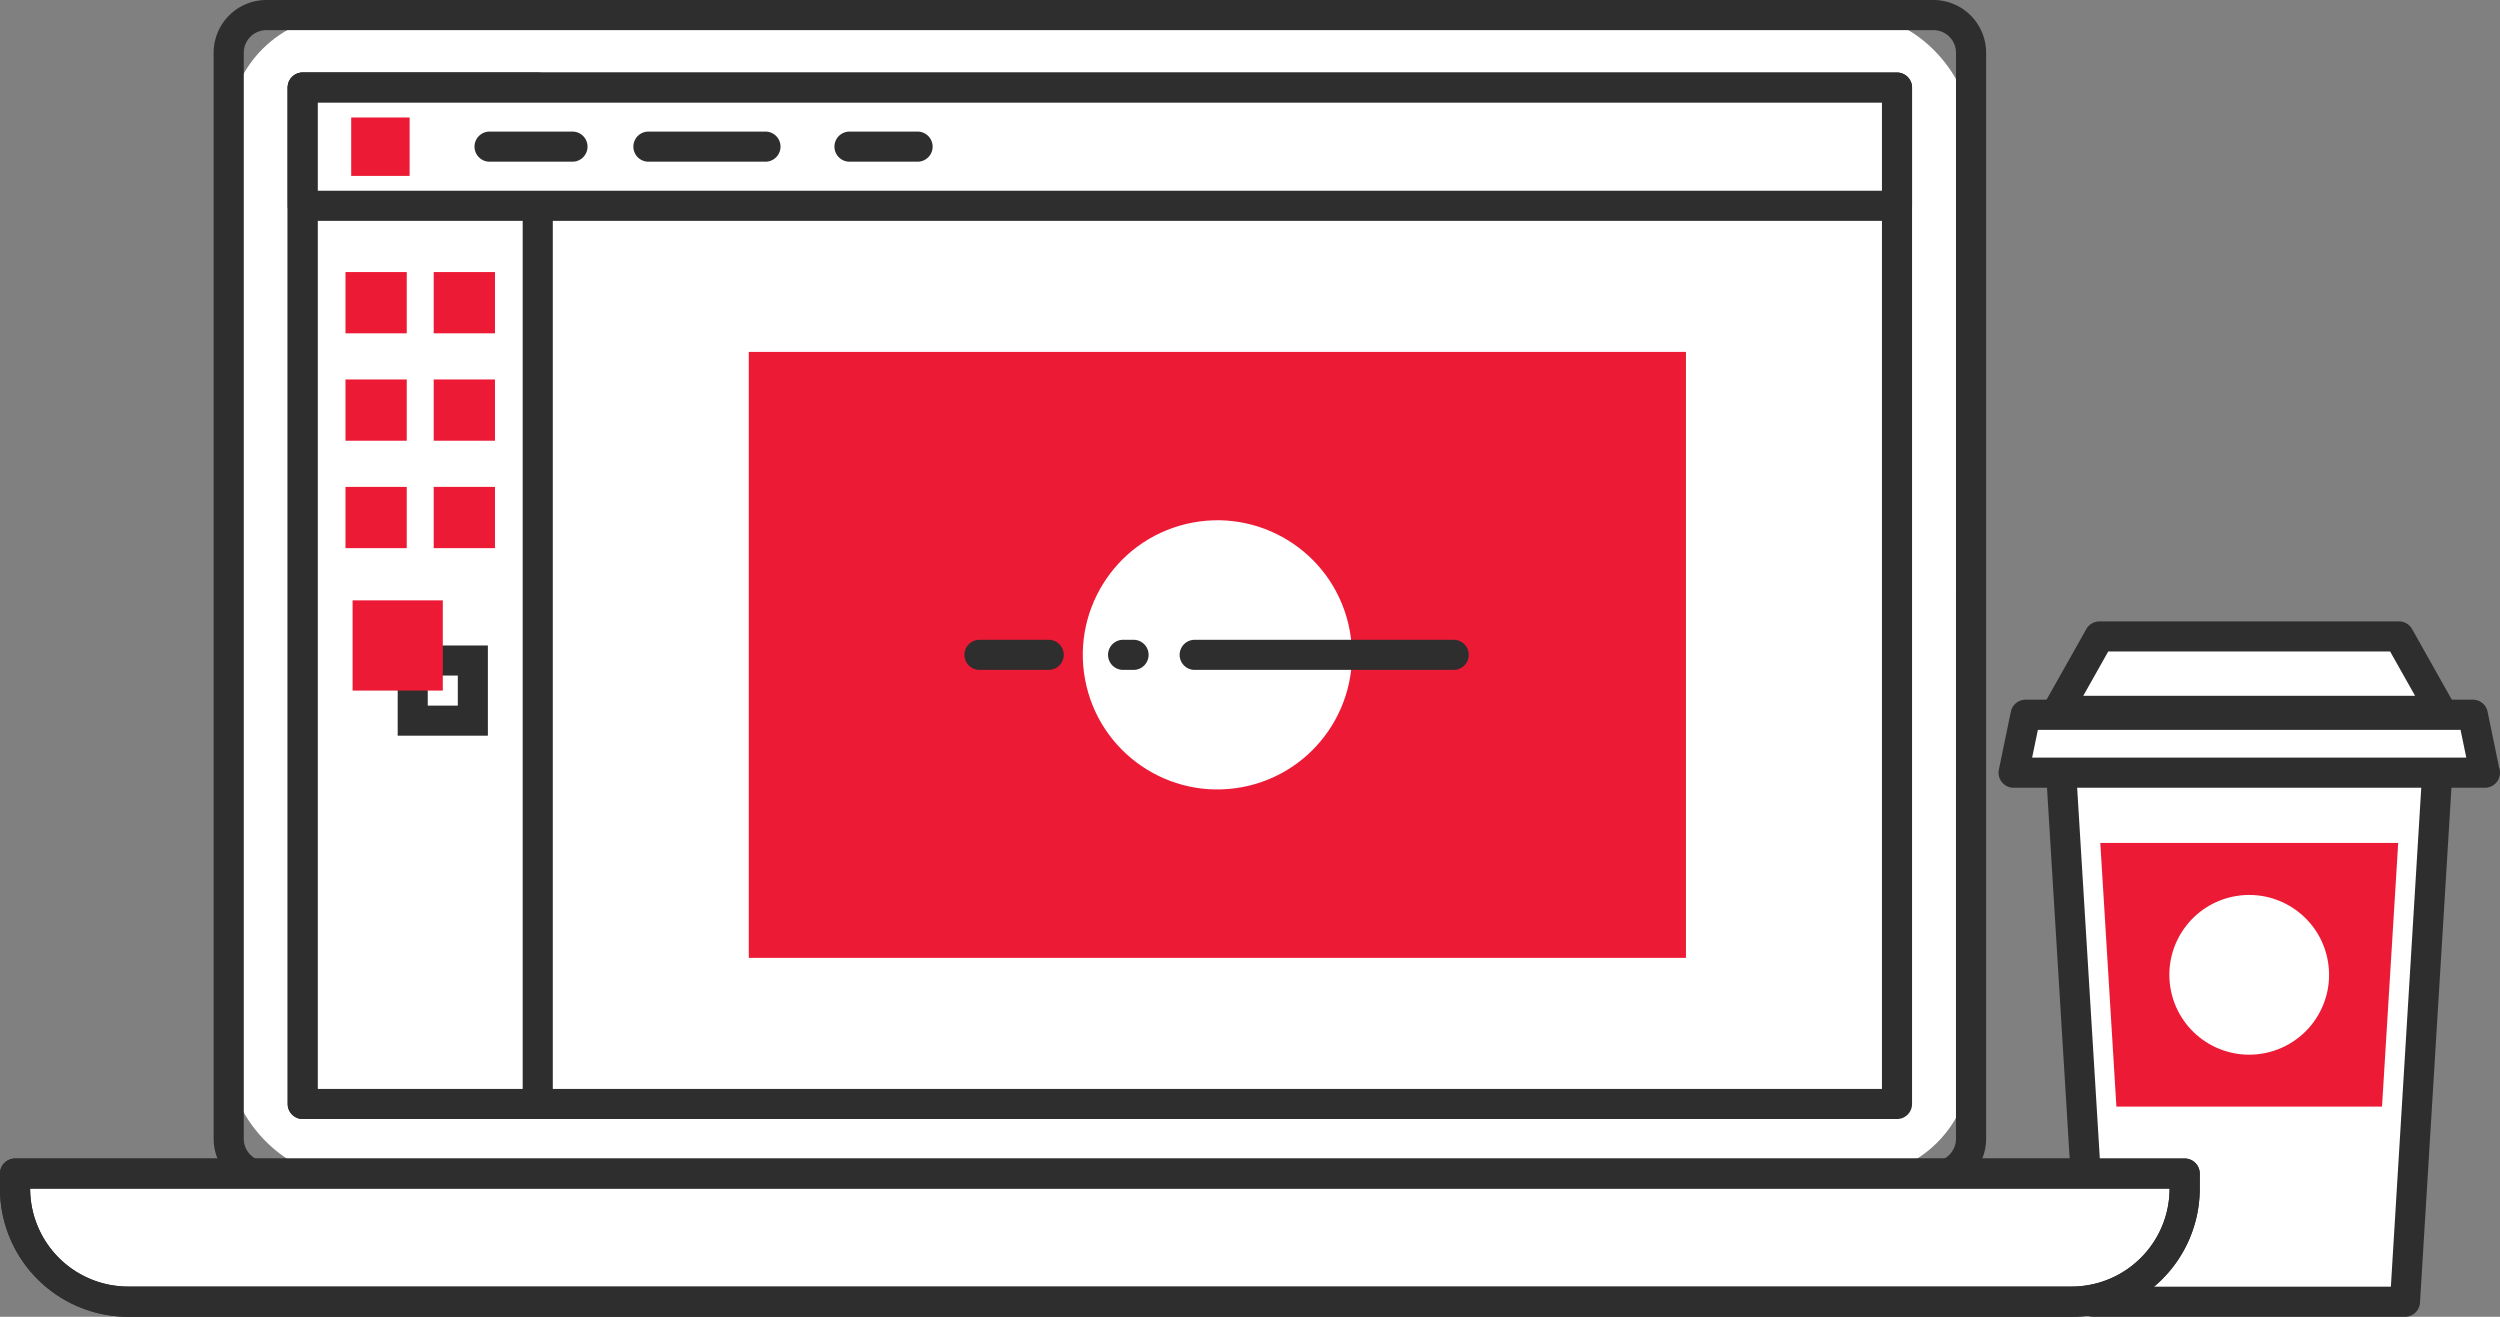 <svg xmlns="http://www.w3.org/2000/svg" width="108.101" height="56.939" viewBox="0 0 108.101 56.939"><rect x="0" y="0" width="108.101" height="56.939" fill="#808080" stroke="none"/><g transform="translate(-434.035 -512.658)"><g transform="translate(520.454 539.526)"><g transform="translate(1.899 3.344)"><path d="M708.79,632.854h13.467l1.554-25.425H707.236Z" transform="translate(-706.585 -606.778)" fill="#fff"/><path d="M722.463,605.429H705.888a.651.651,0,0,0-.65.691l1.554,25.424a.651.651,0,0,0,.65.612h13.467a.651.651,0,0,0,.65-.612l1.554-25.424a.651.651,0,0,0-.65-.691ZM720.3,630.854H708.054l-1.475-24.122h15.19Z" transform="translate(-705.236 -605.429)" fill="#2e2e2e"/></g><path d="M713.608,635.994h11.485l.7-11.4H712.912Z" transform="translate(-708.513 -615.012)" fill="#ec1a35"/><g transform="translate(0 3.386)"><path d="M701.922,607.561l-.518,2.507h20.373l-.518-2.507Z" transform="translate(-700.753 -606.91)" fill="#fff"/><path d="M720.549,606.08a.652.652,0,0,0-.638-.519H700.573a.652.652,0,0,0-.638.519l-.518,2.507a.651.651,0,0,0,.638.783h20.38a.652.652,0,0,0,.613-.872Zm-19.694,1.987.249-1.2H719.38l.249,1.2Z" transform="translate(-699.404 -605.561)" fill="#2e2e2e"/></g><g transform="translate(1.899 0)"><path d="M709.049,597.162l-1.813,3.218h16.575L722,597.162Z" transform="translate(-706.585 -596.511)" fill="#fff"/><path d="M721.217,595.494a.652.652,0,0,0-.568-.331H707.7a.651.651,0,0,0-.568.331l-1.813,3.219a.651.651,0,0,0,.567.971h16.581a.651.651,0,0,0,.52-1.043ZM707,598.38l1.079-1.916h12.188l1.08,1.916Z" transform="translate(-705.236 -595.162)" fill="#2e2e2e"/></g><circle cx="3.453" cy="3.453" r="3.453" transform="translate(6.878 12.426) rotate(-9.187)" fill="#fff"/></g><g transform="translate(443.273 512.658)"><g transform="translate(0 0)"><rect width="75.339" height="50.22" rx="5" transform="translate(0.651 0.651)" fill="#fff"/><path d="M536.765,512.658H464.683a2.282,2.282,0,0,0-2.28,2.28V561.9a2.282,2.282,0,0,0,2.28,2.279h72.083a2.282,2.282,0,0,0,2.28-2.279V514.938A2.282,2.282,0,0,0,536.765,512.658Zm.977,49.244a.978.978,0,0,1-.977.977H464.683a.978.978,0,0,1-.977-.977V514.938a.978.978,0,0,1,.977-.977h72.083a.978.978,0,0,1,.977.977Z" transform="translate(-462.403 -512.658)" fill="#2e2e2e"/></g><g transform="translate(3.201 3.136)"><rect width="68.937" height="43.949" transform="translate(0.651 0.651)" fill="#fff"/><path d="M541.821,522.287H472.884a.651.651,0,0,0-.651.651v43.949a.651.651,0,0,0,.651.651h68.937a.651.651,0,0,0,.651-.651V522.938A.651.651,0,0,0,541.821,522.287Zm-.651,43.949H473.536V523.59H541.17Z" transform="translate(-472.233 -522.287)" fill="#2e2e2e"/></g><g transform="translate(3.201 3.136)"><rect width="10.162" height="43.949" transform="translate(0.651 0.651)" fill="#fff"/><path d="M483.046,522.287H472.884a.651.651,0,0,0-.651.651v43.949a.651.651,0,0,0,.651.651h10.162a.651.651,0,0,0,.651-.651V522.938A.651.651,0,0,0,483.046,522.287Zm-.651,43.949h-8.859V523.59h8.859Z" transform="translate(-472.233 -522.287)" fill="#2e2e2e"/></g><g transform="translate(3.201 3.136)"><rect width="68.937" height="5.112" transform="translate(0.651 0.651)" fill="#fff"/><path d="M541.821,522.287H472.884a.651.651,0,0,0-.651.651v5.111a.651.651,0,0,0,.651.651h68.937a.652.652,0,0,0,.651-.651v-5.111A.651.651,0,0,0,541.821,522.287Zm-.651,5.111H473.536V523.59H541.17Z" transform="translate(-472.233 -522.287)" fill="#2e2e2e"/></g><rect width="40.523" height="26.202" transform="translate(23.14 15.216)" fill="#ec1a35"/><rect width="2.526" height="2.526" transform="translate(5.948 5.08)" fill="#ec1a35"/><path d="M501.168,530.135h-3.585a.651.651,0,0,0,0,1.3h3.585a.651.651,0,1,0,0-1.3Z" transform="translate(-485.688 -524.444)" fill="#2e2e2e"/><path d="M523.8,530.135h-5.133a.651.651,0,0,0,0,1.3H523.8a.651.651,0,0,0,0-1.3Z" transform="translate(-499.903 -524.444)" fill="#2e2e2e"/><path d="M548.388,530.135h-3.015a.651.651,0,0,0,0,1.3h3.015a.651.651,0,0,0,0-1.3Z" transform="translate(-517.914 -524.444)" fill="#2e2e2e"/><g transform="translate(5.701 11.764)"><rect width="2.649" height="2.649" fill="#ec1a35"/><rect width="2.649" height="2.649" transform="translate(3.815)" fill="#ec1a35"/></g><g transform="translate(5.701 16.408)"><rect width="2.649" height="2.649" fill="#ec1a35"/><rect width="2.649" height="2.649" transform="translate(3.815)" fill="#ec1a35"/></g><g transform="translate(5.701 21.053)"><rect width="2.649" height="2.649" fill="#ec1a35"/><rect width="2.649" height="2.649" transform="translate(3.815)" fill="#ec1a35"/></g><g transform="translate(6.008 25.96)"><g transform="translate(1.95 1.95)"><rect width="2.598" height="2.598" transform="translate(0.651 0.651)" fill="#fff"/><path d="M486.841,602.265h3.9v-3.9h-3.9Zm1.3-2.6h1.3v1.3h-1.3Z" transform="translate(-486.841 -598.364)" fill="#2e2e2e"/></g><rect width="3.901" height="3.901" fill="#ec1a35"/></g><g transform="translate(32.5 21.309)"><circle cx="5.819" cy="5.819" r="5.819" transform="translate(3.894 2.694) rotate(-13.387)" fill="#fff"/><path d="M602.468,597.613H591.2a.651.651,0,0,0,0,1.3h11.271a.651.651,0,0,0,0-1.3Z" transform="translate(-581.315 -591.256)" fill="#2e2e2e"/><path d="M582.224,597.613H581.7a.651.651,0,0,0,0,1.3h.524a.651.651,0,0,0,0-1.3Z" transform="translate(-574.911 -591.256)" fill="#2e2e2e"/><path d="M565.845,597.613h-2.992a.651.651,0,1,0,0,1.3h2.992a.651.651,0,0,0,0-1.3Z" transform="translate(-562.201 -591.256)" fill="#2e2e2e"/></g></g><g transform="translate(434.035 562.753)"><g transform="translate(0 0)"><path d="M436.034,669.139a4.9,4.9,0,0,0,4.889,4.889h84.038a4.9,4.9,0,0,0,4.889-4.889v-.652H436.034Z" transform="translate(-435.383 -667.836)" fill="#fff"/><path d="M528.5,666.487H434.686a.651.651,0,0,0-.651.651v.652a5.546,5.546,0,0,0,5.54,5.54h84.038a5.546,5.546,0,0,0,5.54-5.54v-.652A.651.651,0,0,0,528.5,666.487Zm-.651,1.3a4.242,4.242,0,0,1-4.237,4.237H439.575a4.242,4.242,0,0,1-4.237-4.237h92.513Z" transform="translate(-434.035 -666.487)" fill="#2e2e2e"/></g><path d="M528.5,666.487H434.686a.651.651,0,0,0-.651.651v.652a5.546,5.546,0,0,0,5.54,5.54h84.038a5.546,5.546,0,0,0,5.54-5.54v-.652A.651.651,0,0,0,528.5,666.487Zm-.651,1.3a4.242,4.242,0,0,1-4.237,4.237H439.575a4.242,4.242,0,0,1-4.237-4.237h92.513Z" transform="translate(-434.035 -666.487)" fill="#2e2e2e"/></g></g></svg>